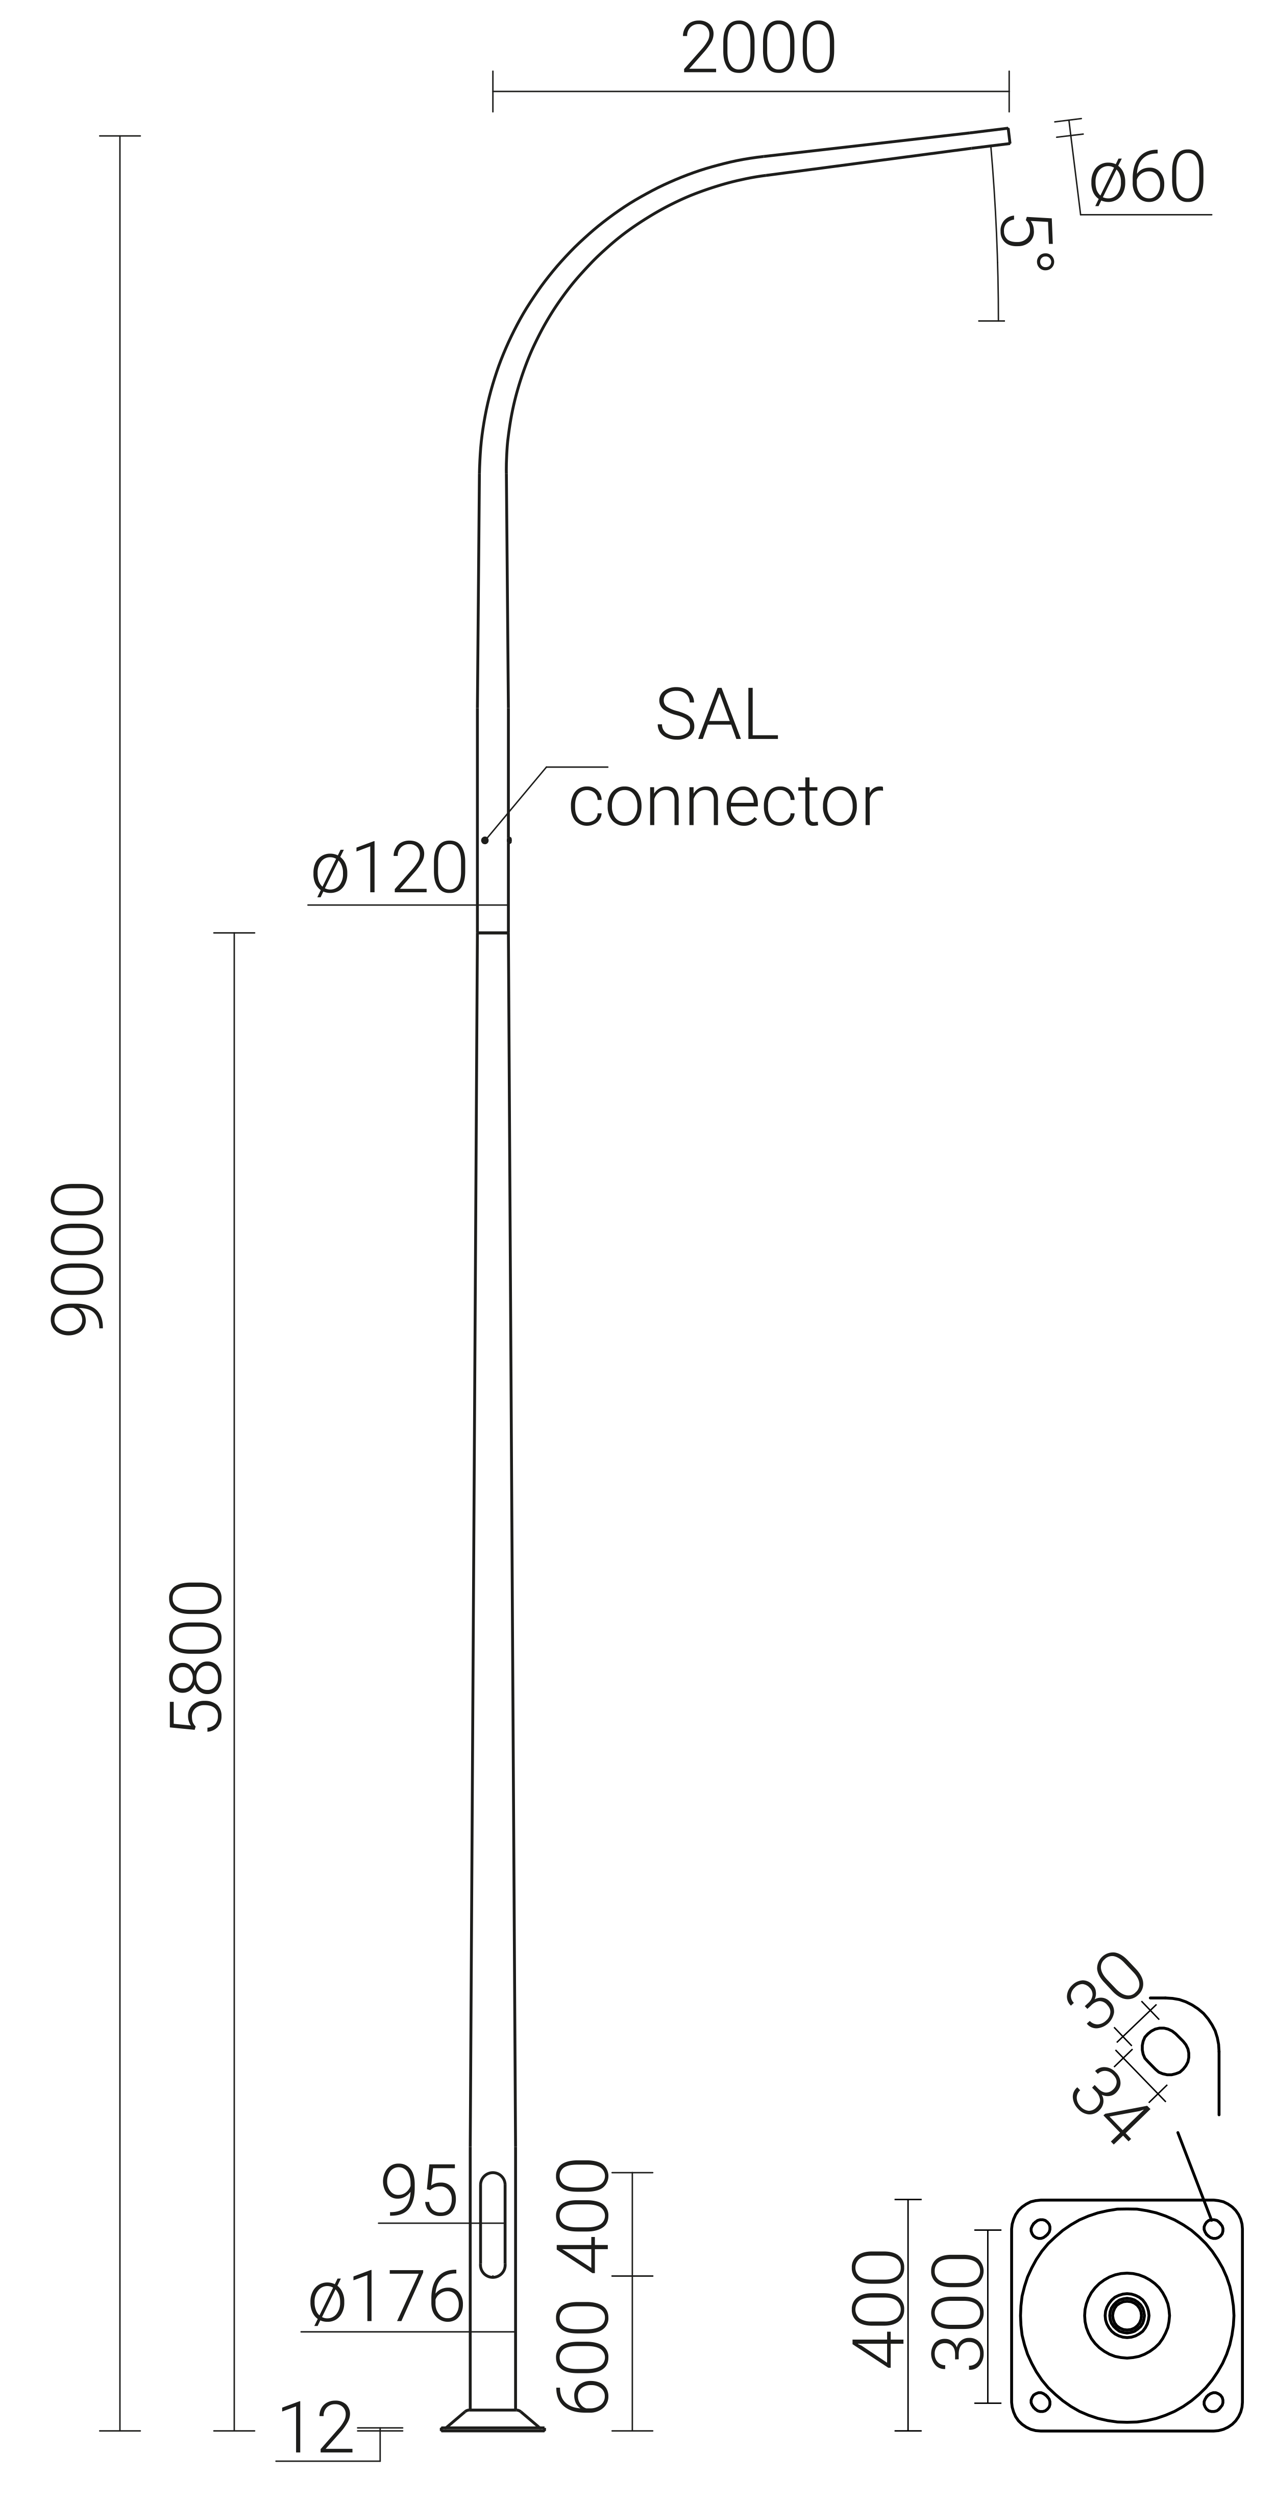 <svg xmlns="http://www.w3.org/2000/svg" viewBox="0 0 889.5 1741.8" preserveAspectRatio="xMinYMin" height="1741.8px">
  <title>42422 SAL-9 WL 1-2,0-3,2-5</title>
  <g>
    <line x1="359.9" y1="1679" x2="327.3" y2="1679" style="fill: none;stroke: #1d1d1b;stroke-miterlimit: 10;stroke-width: 2px"/>
    <line x1="307.6" y1="1693.5" x2="307.6" y2="1691.4" style="fill: none;stroke: #1d1d1b;stroke-miterlimit: 10;stroke-width: 2px"/>
    <line x1="379.6" y1="1693.5" x2="307.6" y2="1693.5" style="fill: none;stroke: #1d1d1b;stroke-miterlimit: 10;stroke-width: 2px"/>
    <line x1="379.6" y1="1691.4" x2="307.6" y2="1691.4" style="fill: none;stroke: #1d1d1b;stroke-miterlimit: 10;stroke-width: 2px"/>
    <line x1="379.6" y1="1693.5" x2="379.6" y2="1691.4" style="fill: none;stroke: #1d1d1b;stroke-miterlimit: 10;stroke-width: 2px"/>
    <path d="M363,1680.1a5.1,5.1,0,0,0-3.1-1.1" style="fill: none;stroke: #1d1d1b;stroke-miterlimit: 10;stroke-width: 2px"/>
    <path d="M327.3,1679a4.7,4.7,0,0,0-3.1,1.1" style="fill: none;stroke: #1d1d1b;stroke-miterlimit: 10;stroke-width: 2px"/>
    <path d="M375.7,1690.9a1.7,1.7,0,0,0,1.2.5" style="fill: none;stroke: #1d1d1b;stroke-miterlimit: 10;stroke-width: 2px"/>
    <path d="M310.3,1691.4a2.1,2.1,0,0,0,1.2-.5" style="fill: none;stroke: #1d1d1b;stroke-miterlimit: 10;stroke-width: 2px"/>
    <line x1="324.2" y1="1680.1" x2="311.5" y2="1690.9" style="fill: none;stroke: #1d1d1b;stroke-miterlimit: 10;stroke-width: 2px"/>
    <line x1="363" y1="1680.1" x2="375.7" y2="1690.9" style="fill: none;stroke: #1d1d1b;stroke-miterlimit: 10;stroke-width: 2px"/>
    <line x1="327.8" y1="1495.6" x2="332.8" y2="649.9" style="fill: none;stroke: #1d1d1b;stroke-miterlimit: 10;stroke-width: 2px"/>
    <line x1="354.4" y1="649.9" x2="359.4" y2="1495.6" style="fill: none;stroke: #1d1d1b;stroke-miterlimit: 10;stroke-width: 2px"/>
    <line x1="332.8" y1="649.9" x2="354.4" y2="649.9" style="fill: none;stroke: #1d1d1b;stroke-miterlimit: 10;stroke-width: 2px"/>
    <line x1="327.8" y1="1679" x2="327.8" y2="1495.6" style="fill: none;stroke: #1d1d1b;stroke-miterlimit: 10;stroke-width: 2px"/>
    <line x1="359.4" y1="1495.6" x2="359.4" y2="1679" style="fill: none;stroke: #1d1d1b;stroke-miterlimit: 10;stroke-width: 2px"/>
    <path d="M335,1577a8.6,8.6,0,1,0,17.1,0" style="fill: none;stroke: #1d1d1b;stroke-miterlimit: 10;stroke-width: 2px"/>
    <path d="M352.1,1522.1a8.5,8.5,0,0,0-8.5-8.5,8.6,8.6,0,0,0-8.6,8.5" style="fill: none;stroke: #1d1d1b;stroke-miterlimit: 10;stroke-width: 2px"/>
    <line x1="335" y1="1522.1" x2="335" y2="1577" style="fill: none;stroke: #1d1d1b;stroke-miterlimit: 10;stroke-width: 2px"/>
    <line x1="352.1" y1="1522.1" x2="352.1" y2="1577" style="fill: none;stroke: #1d1d1b;stroke-miterlimit: 10;stroke-width: 2px"/>
    <line x1="332.8" y1="649.9" x2="354.4" y2="649.9" style="fill: none;stroke: #1d1d1b;stroke-miterlimit: 10;stroke-width: 2px"/>
    <polyline points="354.4 586.4 354.4 586.4 354.4 586.4 354.4 586.4 354.4 586.3 354.4 586.3 354.4 586.3 354.4 586.2 354.4 586.1 354.4 586.1 354.4 586 354.4 585.9 354.3 585.8 354.3 585.6 354.3 585.5 354.3 585.3 354.3 585.1 354.4 585 354.4 584.9 354.4 584.9 354.4 584.8 354.4 584.7 354.4 584.7 354.4 584.6 354.4 584.6 354.4 584.6 354.4 584.5 354.4 584.5 354.4 584.5" style="fill: none;stroke: #1d1d1b;stroke-miterlimit: 10;stroke-width: 2px"/>
    <line x1="332.8" y1="649.9" x2="332.8" y2="493.3" style="fill: none;stroke: #1d1d1b;stroke-miterlimit: 10;stroke-width: 2px"/>
    <line x1="354.4" y1="649.9" x2="354.4" y2="587.1" style="fill: none;stroke: #1d1d1b;stroke-miterlimit: 10;stroke-width: 2px"/>
    <line x1="354.4" y1="583.8" x2="354.4" y2="493.3" style="fill: none;stroke: #1d1d1b;stroke-miterlimit: 10;stroke-width: 2px"/>
    <line x1="354.8" y1="585.2" x2="354.4" y2="585.4" style="fill: none;stroke: #1d1d1b;stroke-miterlimit: 10;stroke-width: 2px"/>
    <line x1="354.4" y1="585.5" x2="354.8" y2="585.3" style="fill: none;stroke: #1d1d1b;stroke-miterlimit: 10;stroke-width: 2px"/>
    <line x1="354.8" y1="583.8" x2="354.8" y2="585.2" style="fill: none;stroke: #1d1d1b;stroke-miterlimit: 10;stroke-width: 2px"/>
    <line x1="354.8" y1="585.3" x2="354.8" y2="587.1" style="fill: none;stroke: #1d1d1b;stroke-miterlimit: 10;stroke-width: 2px"/>
    <line x1="354.4" y1="583.8" x2="354.4" y2="585.4" style="fill: none;stroke: #1d1d1b;stroke-miterlimit: 10;stroke-width: 2px"/>
    <line x1="354.4" y1="585.5" x2="354.4" y2="587.1" style="fill: none;stroke: #1d1d1b;stroke-miterlimit: 10;stroke-width: 2px"/>
    <line x1="354.4" y1="583.8" x2="354.8" y2="583.8" style="fill: none;stroke: #1d1d1b;stroke-miterlimit: 10;stroke-width: 2px"/>
    <line x1="354.4" y1="587.1" x2="354.8" y2="587.1" style="fill: none;stroke: #1d1d1b;stroke-miterlimit: 10;stroke-width: 2px"/>
    <path d="M337.5,587a1.4,1.4,0,0,0,1.8-1,1.8,1.8,0,0,0-.8-2.1,1.7,1.7,0,0,0-1,0" style="fill: none;stroke: #1d1d1b;stroke-miterlimit: 10;stroke-width: 2px"/>
    <path d="M338.2,587.1a1.5,1.5,0,0,0,1.4-1.6,1.6,1.6,0,0,0-1.4-1.7" style="fill: none;stroke: #1d1d1b;stroke-miterlimit: 10;stroke-width: 2px"/>
    <line x1="338.2" y1="587.1" x2="338" y2="587.1" style="fill: none;stroke: #1d1d1b;stroke-miterlimit: 10;stroke-width: 2px"/>
    <line x1="338.2" y1="583.8" x2="338" y2="583.8" style="fill: none;stroke: #1d1d1b;stroke-miterlimit: 10;stroke-width: 2px"/>
    <line x1="354.8" y1="585.2" x2="354.8" y2="585.3" style="fill: none;stroke: #1d1d1b;stroke-miterlimit: 10;stroke-width: 2px"/>
    <line x1="354.4" y1="586.4" x2="354.4" y2="586.4" style="fill: none;stroke: #1d1d1b;stroke-miterlimit: 10;stroke-width: 2px"/>
    <line x1="354.4" y1="584.6" x2="354.4" y2="584.6" style="fill: none;stroke: #1d1d1b;stroke-miterlimit: 10;stroke-width: 2px"/>
    <line x1="355" y1="587" x2="354.8" y2="587" style="fill: none;stroke: #1d1d1b;stroke-miterlimit: 10;stroke-width: 2px"/>
    <line x1="355" y1="583.9" x2="354.8" y2="583.9" style="fill: none;stroke: #1d1d1b;stroke-miterlimit: 10;stroke-width: 2px"/>
    <line x1="355.8" y1="584.6" x2="355.8" y2="586.3" style="fill: none;stroke: #1d1d1b;stroke-miterlimit: 10;stroke-width: 2px"/>
    <path d="M355.8,584.6a.8.8,0,0,0-.8-.7" style="fill: none;stroke: #1d1d1b;stroke-miterlimit: 10;stroke-width: 2px"/>
    <path d="M355,587a.8.8,0,0,0,.8-.7" style="fill: none;stroke: #1d1d1b;stroke-miterlimit: 10;stroke-width: 2px"/>
    <path d="M338,587a1.5,1.5,0,0,0,1.4-1.5,1.6,1.6,0,0,0-1.4-1.6" style="fill: none;stroke: #1d1d1b;stroke-miterlimit: 10;stroke-width: 2px"/>
    <line x1="337.9" y1="583.9" x2="338" y2="583.9" style="fill: none;stroke: #1d1d1b;stroke-miterlimit: 10;stroke-width: 2px"/>
    <line x1="337.9" y1="587" x2="338" y2="587" style="fill: none;stroke: #1d1d1b;stroke-miterlimit: 10;stroke-width: 2px"/>
    <line x1="337.8" y1="586" x2="337.2" y2="586" style="fill: none;stroke: #1d1d1b;stroke-miterlimit: 10;stroke-width: 2px"/>
    <line x1="337.2" y1="586" x2="337" y2="585.5" style="fill: none;stroke: #1d1d1b;stroke-miterlimit: 10;stroke-width: 2px"/>
    <line x1="337" y1="585.5" x2="337.2" y2="584.9" style="fill: none;stroke: #1d1d1b;stroke-miterlimit: 10;stroke-width: 2px"/>
    <line x1="337.2" y1="584.9" x2="337.8" y2="584.9" style="fill: none;stroke: #1d1d1b;stroke-miterlimit: 10;stroke-width: 2px"/>
    <line x1="337.8" y1="584.9" x2="338" y2="585.5" style="fill: none;stroke: #1d1d1b;stroke-miterlimit: 10;stroke-width: 2px"/>
    <line x1="338" y1="585.5" x2="337.8" y2="586" style="fill: none;stroke: #1d1d1b;stroke-miterlimit: 10;stroke-width: 2px"/>
    <path d="M337.2,585.5c.2.1.2.3.3.5" style="fill: none;stroke: #1d1d1b;stroke-miterlimit: 10;stroke-width: 2px"/>
    <line x1="337" y1="585.5" x2="337.2" y2="585.5" style="fill: none;stroke: #1d1d1b;stroke-miterlimit: 10;stroke-width: 2px"/>
    <path d="M337.5,584.9c-.1.2-.1.4-.3.6" style="fill: none;stroke: #1d1d1b;stroke-miterlimit: 10;stroke-width: 2px"/>
    <path d="M337.9,587h-.5l-.4-.2-.3-.4a.8.8,0,0,1-.2-.4,1.1,1.1,0,0,1-.1-.5.7.7,0,0,1,.1-.5.8.8,0,0,1,.2-.5c.1-.1.2-.3.4-.3l.4-.3h.4" style="fill: none;stroke: #1d1d1b;stroke-miterlimit: 10;stroke-width: 2px"/>
    <line x1="702.8" y1="89.3" x2="704.1" y2="100" style="fill: none;stroke: #1d1d1b;stroke-miterlimit: 10;stroke-width: 2px"/>
    <line x1="704.1" y1="100" x2="677.3" y2="103.3" style="fill: none;stroke: #1d1d1b;stroke-miterlimit: 10;stroke-width: 2px"/>
    <line x1="702.8" y1="89.3" x2="676" y2="92.6" style="fill: none;stroke: #1d1d1b;stroke-miterlimit: 10;stroke-width: 2px"/>
    <line x1="677.3" y1="103.3" x2="534" y2="122.2" style="fill: none;stroke: #1d1d1b;stroke-miterlimit: 10;stroke-width: 2px"/>
    <line x1="676" y1="92.6" x2="532.4" y2="109" style="fill: none;stroke: #1d1d1b;stroke-miterlimit: 10;stroke-width: 2px"/>
    <path d="M534,122.2a170.1,170.1,0,0,0-17.1,3c-5.7,1.2-11.3,2.7-16.8,4.4s-11,3.6-16.4,5.7-10.6,4.5-15.8,7.1-10.2,5.4-15.1,8.4-9.8,6.2-14.5,9.6-9.2,7-13.5,10.8-8.6,7.7-12.6,11.9-7.9,8.4-11.6,12.8-7.2,9.1-10.5,13.8-6.4,9.6-9.3,14.6-5.5,10.1-8,15.3-4.7,10.5-6.7,15.9-3.8,10.9-5.4,16.5-2.9,11.1-4,16.8-1.9,11.3-2.6,17-.9,11.5-1.1,17.2c0,2.3-.1,4.6,0,6.9" style="fill: none;stroke: #1d1d1b;stroke-miterlimit: 10;stroke-width: 2px"/>
    <path d="M334.2,329.9q.2-9,.9-18c.5-6,1.3-11.9,2.3-17.8s2.2-11.8,3.7-17.7,3.2-11.5,5.1-17.2,4.1-11.3,6.5-16.8,5-10.9,7.8-16.2,5.8-10.5,9.1-15.5,6.6-10,10.3-14.8,7.4-9.4,11.4-13.8,8.1-8.8,12.5-12.9,8.8-8.1,13.5-11.9,9.4-7.3,14.3-10.7,10-6.6,15.2-9.5,10.5-5.8,15.9-8.3,11-4.9,16.6-7,11.2-4,17-5.6,11.5-3.1,17.4-4.3,12.4-2.2,18.7-2.9" style="fill: none;stroke: #1d1d1b;stroke-miterlimit: 10;stroke-width: 2px"/>
    <line x1="353" y1="329.9" x2="354.4" y2="493.3" style="fill: none;stroke: #1d1d1b;stroke-miterlimit: 10;stroke-width: 2px"/>
    <line x1="334.2" y1="329.9" x2="332.8" y2="493.3" style="fill: none;stroke: #1d1d1b;stroke-miterlimit: 10;stroke-width: 2px"/>
  </g>
  <g>
    <line x1="688.9" y1="101.8" x2="692.5" y2="101.5" style="fill: none;stroke: #1d1d1b;stroke-linecap: round;stroke-linejoin: round"/>
    <line x1="379.6" y1="1693.5" x2="379.6" y2="1693.5" style="fill: none;stroke: #1d1d1b;stroke-linecap: round;stroke-linejoin: round"/>
    <line x1="343.6" y1="1585.6" x2="343.6" y2="1585.6" style="fill: none;stroke: #1d1d1b;stroke-linecap: round;stroke-linejoin: round"/>
    <line x1="440.8" y1="1585.6" x2="440.8" y2="1585.6" style="fill: none;stroke: #1d1d1b;stroke-linecap: round;stroke-linejoin: round"/>
    <line x1="343.6" y1="1585.6" x2="343.6" y2="1585.6" style="fill: none;stroke: #1d1d1b;stroke-linecap: round;stroke-linejoin: round"/>
    <line x1="343.6" y1="1513.6" x2="343.6" y2="1513.6" style="fill: none;stroke: #1d1d1b;stroke-linecap: round;stroke-linejoin: round"/>
    <line x1="440.8" y1="1513.6" x2="440.8" y2="1513.6" style="fill: none;stroke: #1d1d1b;stroke-linecap: round;stroke-linejoin: round"/>
    <line x1="379.6" y1="1693.5" x2="379.6" y2="1693.5" style="fill: none;stroke: #1d1d1b;stroke-linecap: round;stroke-linejoin: round"/>
    <line x1="703.5" y1="94.7" x2="703.5" y2="94.7" style="fill: none;stroke: #1d1d1b;stroke-linecap: round;stroke-linejoin: round"/>
    <line x1="703.5" y1="94.7" x2="703.5" y2="94.7" style="fill: none;stroke: #1d1d1b;stroke-linecap: round;stroke-linejoin: round"/>
    <line x1="703.5" y1="63.7" x2="703.5" y2="63.7" style="fill: none;stroke: #1d1d1b;stroke-linecap: round;stroke-linejoin: round"/>
    <line x1="379.6" y1="1693.5" x2="379.6" y2="1693.5" style="fill: none;stroke: #1d1d1b;stroke-linecap: round;stroke-linejoin: round"/>
    <line x1="354.4" y1="649.9" x2="354.4" y2="649.9" style="fill: none;stroke: #1d1d1b;stroke-linecap: round;stroke-linejoin: round"/>
    <line x1="163.3" y1="649.9" x2="163.3" y2="649.9" style="fill: none;stroke: #1d1d1b;stroke-linecap: round;stroke-linejoin: round"/>
    <line x1="307.6" y1="1691.4" x2="307.6" y2="1691.4" style="fill: none;stroke: #1d1d1b;stroke-linecap: round;stroke-linejoin: round"/>
    <line x1="307.6" y1="1693.5" x2="307.6" y2="1693.5" style="fill: none;stroke: #1d1d1b;stroke-linecap: round;stroke-linejoin: round"/>
    <line x1="265" y1="1693.5" x2="265" y2="1693.5" style="fill: none;stroke: #1d1d1b;stroke-linecap: round;stroke-linejoin: round"/>
    <line x1="352.1" y1="1549.6" x2="352.1" y2="1549.6" style="fill: none;stroke: #1d1d1b;stroke-linecap: round;stroke-linejoin: round"/>
    <line x1="335" y1="1549.6" x2="335" y2="1549.6" style="fill: none;stroke: #1d1d1b;stroke-linecap: round;stroke-linejoin: round"/>
    <line x1="335" y1="1548.8" x2="335" y2="1548.8" style="fill: none;stroke: #1d1d1b;stroke-linecap: round;stroke-linejoin: round"/>
    <line x1="704.1" y1="100" x2="704.1" y2="100" style="fill: none;stroke: #1d1d1b;stroke-linecap: round;stroke-linejoin: round"/>
    <line x1="702.8" y1="89.3" x2="702.8" y2="89.3" style="fill: none;stroke: #1d1d1b;stroke-linecap: round;stroke-linejoin: round"/>
    <line x1="745.2" y1="84.1" x2="745.2" y2="84.1" style="fill: none;stroke: #1d1d1b;stroke-linecap: round;stroke-linejoin: round"/>
    <line x1="359.4" y1="1624.7" x2="359.4" y2="1624.7" style="fill: none;stroke: #1d1d1b;stroke-linecap: round;stroke-linejoin: round"/>
    <line x1="327.8" y1="1624.7" x2="327.8" y2="1624.7" style="fill: none;stroke: #1d1d1b;stroke-linecap: round;stroke-linejoin: round"/>
    <line x1="327.8" y1="1624.5" x2="327.8" y2="1624.5" style="fill: none;stroke: #1d1d1b;stroke-linecap: round;stroke-linejoin: round"/>
    <line x1="332.8" y1="649.9" x2="332.8" y2="649.9" style="fill: none;stroke: #1d1d1b;stroke-linecap: round;stroke-linejoin: round"/>
    <line x1="354.4" y1="649.9" x2="354.4" y2="649.9" style="fill: none;stroke: #1d1d1b;stroke-linecap: round;stroke-linejoin: round"/>
    <line x1="354.4" y1="630.5" x2="354.4" y2="630.5" style="fill: none;stroke: #1d1d1b;stroke-linecap: round;stroke-linejoin: round"/>
    <line x1="695.4" y1="182.9" x2="695.4" y2="182.9" style="fill: none;stroke: #1d1d1b;stroke-linecap: round;stroke-linejoin: round"/>
    <line x1="682.4" y1="223.6" x2="682.4" y2="223.6" style="fill: none;stroke: #1d1d1b;stroke-linecap: round;stroke-linejoin: round"/>
    <line x1="688.9" y1="101.8" x2="688.9" y2="101.8" style="fill: none;stroke: #1d1d1b;stroke-linecap: round;stroke-linejoin: round"/>
    <line x1="692.5" y1="101.5" x2="692.5" y2="101.5" style="fill: none;stroke: #1d1d1b;stroke-linecap: round;stroke-linejoin: round"/>
    <line x1="700.1" y1="223.6" x2="700.1" y2="223.6" style="fill: none;stroke: #1d1d1b;stroke-linecap: round;stroke-linejoin: round"/>
    <line x1="426.7" y1="1585.6" x2="455" y2="1585.6" style="fill: none;stroke: #1d1d1b;stroke-linecap: round;stroke-linejoin: round"/>
    <line x1="440.8" y1="1693.5" x2="440.8" y2="1585.6" style="fill: none;stroke: #1d1d1b;stroke-linecap: round;stroke-linejoin: round"/>
    <line x1="426.7" y1="1585.6" x2="455" y2="1585.6" style="fill: none;stroke: #1d1d1b;stroke-linecap: round;stroke-linejoin: round"/>
    <line x1="426.7" y1="1513.6" x2="455" y2="1513.6" style="fill: none;stroke: #1d1d1b;stroke-linecap: round;stroke-linejoin: round"/>
    <line x1="440.8" y1="1585.6" x2="440.8" y2="1513.6" style="fill: none;stroke: #1d1d1b;stroke-linecap: round;stroke-linejoin: round"/>
    <line x1="69.5" y1="1693.5" x2="97.8" y2="1693.5" style="fill: none;stroke: #1d1d1b;stroke-linecap: round;stroke-linejoin: round"/>
    <line x1="426.7" y1="1693.5" x2="455" y2="1693.5" style="fill: none;stroke: #1d1d1b;stroke-linecap: round;stroke-linejoin: round"/>
    <line x1="149.1" y1="1693.5" x2="177.5" y2="1693.5" style="fill: none;stroke: #1d1d1b;stroke-linecap: round;stroke-linejoin: round"/>
    <line x1="69.5" y1="94.7" x2="97.8" y2="94.7" style="fill: none;stroke: #1d1d1b;stroke-linecap: round;stroke-linejoin: round"/>
    <line x1="83.6" y1="1693.5" x2="83.6" y2="94.7" style="fill: none;stroke: #1d1d1b;stroke-linecap: round;stroke-linejoin: round"/>
    <line x1="343.6" y1="77.9" x2="343.6" y2="49.6" style="fill: none;stroke: #1d1d1b;stroke-linecap: round;stroke-linejoin: round"/>
    <line x1="703.5" y1="77.9" x2="703.5" y2="49.6" style="fill: none;stroke: #1d1d1b;stroke-linecap: round;stroke-linejoin: round"/>
    <line x1="343.6" y1="63.7" x2="703.5" y2="63.7" style="fill: none;stroke: #1d1d1b;stroke-linecap: round;stroke-linejoin: round"/>
    <line x1="149.1" y1="649.9" x2="177.5" y2="649.9" style="fill: none;stroke: #1d1d1b;stroke-linecap: round;stroke-linejoin: round"/>
    <line x1="163.3" y1="1693.5" x2="163.3" y2="649.9" style="fill: none;stroke: #1d1d1b;stroke-linecap: round;stroke-linejoin: round"/>
    <line x1="280.7" y1="1691.4" x2="249.3" y2="1691.4" style="fill: none;stroke: #1d1d1b;stroke-linecap: round;stroke-linejoin: round"/>
    <line x1="280.7" y1="1693.5" x2="249.3" y2="1693.5" style="fill: none;stroke: #1d1d1b;stroke-linecap: round;stroke-linejoin: round"/>
    <line x1="265" y1="1693.5" x2="265" y2="1714.6" style="fill: none;stroke: #1d1d1b;stroke-linecap: round;stroke-linejoin: round"/>
    <line x1="265" y1="1714.6" x2="192.4" y2="1714.6" style="fill: none;stroke: #1d1d1b;stroke-linecap: round;stroke-linejoin: round"/>
    <line x1="265" y1="1691.4" x2="265" y2="1693.5" style="fill: none;stroke: #1d1d1b;stroke-linecap: round;stroke-linejoin: round"/>
    <line x1="352.1" y1="1548.8" x2="335" y2="1548.8" style="fill: none;stroke: #1d1d1b;stroke-linecap: round;stroke-linejoin: round"/>
    <line x1="335" y1="1548.8" x2="263.9" y2="1548.8" style="fill: none;stroke: #1d1d1b;stroke-linecap: round;stroke-linejoin: round"/>
    <line x1="736.6" y1="95.6" x2="755.1" y2="93.4" style="fill: none;stroke: #1d1d1b;stroke-linecap: round;stroke-linejoin: round"/>
    <line x1="735.3" y1="84.9" x2="753.8" y2="82.6" style="fill: none;stroke: #1d1d1b;stroke-linecap: round;stroke-linejoin: round"/>
    <line x1="745.2" y1="84.1" x2="746.5" y2="94.8" style="fill: none;stroke: #1d1d1b;stroke-linecap: round;stroke-linejoin: round"/>
    <line x1="746.5" y1="94.8" x2="753.3" y2="149.6" style="fill: none;stroke: #1d1d1b;stroke-linecap: round;stroke-linejoin: round"/>
    <line x1="753.3" y1="149.6" x2="844.7" y2="149.6" style="fill: none;stroke: #1d1d1b;stroke-linecap: round;stroke-linejoin: round"/>
    <line x1="359.4" y1="1588.5" x2="359.4" y2="1612.4" style="fill: none;stroke: #1d1d1b;stroke-linecap: round;stroke-linejoin: round"/>
    <line x1="327.8" y1="1588.5" x2="327.8" y2="1612.4" style="fill: none;stroke: #1d1d1b;stroke-linecap: round;stroke-linejoin: round"/>
    <line x1="359.4" y1="1624.5" x2="327.8" y2="1624.5" style="fill: none;stroke: #1d1d1b;stroke-linecap: round;stroke-linejoin: round"/>
    <line x1="327.8" y1="1624.5" x2="209.9" y2="1624.5" style="fill: none;stroke: #1d1d1b;stroke-linecap: round;stroke-linejoin: round"/>
    <line x1="332.8" y1="613.7" x2="332.8" y2="618.4" style="fill: none;stroke: #1d1d1b;stroke-linecap: round;stroke-linejoin: round"/>
    <line x1="354.4" y1="613.7" x2="354.4" y2="618.4" style="fill: none;stroke: #1d1d1b;stroke-linecap: round;stroke-linejoin: round"/>
    <line x1="354.4" y1="630.5" x2="332.8" y2="630.5" style="fill: none;stroke: #1d1d1b;stroke-linecap: round;stroke-linejoin: round"/>
    <line x1="332.8" y1="630.5" x2="214.7" y2="630.5" style="fill: none;stroke: #1d1d1b;stroke-linecap: round;stroke-linejoin: round"/>
    <g>
      <line x1="338.2" y1="585.5" x2="380.9" y2="534.4" style="fill: none;stroke: #1d1d1b;stroke-linecap: round;stroke-linejoin: round"/>
      <line x1="380.9" y1="534.4" x2="423.7" y2="534.4" style="fill: none;stroke: #1d1d1b;stroke-linecap: round;stroke-linejoin: round"/>
    </g>
    <line x1="682.4" y1="223.6" x2="700.1" y2="223.6" style="fill: none;stroke: #1d1d1b;stroke-linecap: round;stroke-linejoin: round"/>
    <path d="M696,223.6q0-61-5.3-121.9" style="fill: none;stroke: #1d1d1b;stroke-linecap: round;stroke-linejoin: round"/>
  </g>
  <g>
    <g>
      <path d="M387.8,1663.4h2.6v.3c0,4.2,1.2,7.6,3.7,10s6,3.8,10.5,4.1a10.4,10.4,0,0,1-3.2-3.7,12.6,12.6,0,0,1-1.1-5.1,9.5,9.5,0,0,1,3.2-7.5,13,13,0,0,1,8.5-2.8,16.1,16.1,0,0,1,6.3,1.3,10.4,10.4,0,0,1,4.3,3.7,10.7,10.7,0,0,1,1.5,5.6,10.4,10.4,0,0,1-3.7,8.3,14,14,0,0,1-9.5,3.2H408c-6.4,0-11.3-1.5-14.8-4.4s-5.3-7-5.4-12.3Zm15.1,6a8.9,8.9,0,0,0,1.6,5.2,7.7,7.7,0,0,0,4.2,3.2h2.5a11.8,11.8,0,0,0,7.5-2.3,7.5,7.5,0,0,0,2.9-6.2,6.8,6.8,0,0,0-2.7-5.6,10.6,10.6,0,0,0-6.8-2.1,10.1,10.1,0,0,0-6.7,2.1A7,7,0,0,0,402.9,1669.4Z" style="fill: #1d1d1b"/>
      <path d="M408.8,1631.4c5,0,8.8,1,11.4,2.8a9.3,9.3,0,0,1,3.9,8.1c0,3.6-1.2,6.2-3.8,8.1s-6.2,2.8-11.1,2.9h-6.4c-5,0-8.8-.9-11.3-2.8s-3.9-4.5-3.9-8.1a9.8,9.8,0,0,1,3.7-8.1c2.5-1.8,6.2-2.8,11-2.9Zm-6.3,3c-4.1,0-7.2.6-9.3,2a7.3,7.3,0,0,0,0,11.9q3,2.1,9,2.1h6.9c4.1,0,7.2-.7,9.4-2.1a7.1,7.1,0,0,0,0-11.9c-2.1-1.3-5.2-2-9.2-2Z" style="fill: #1d1d1b"/>
      <path d="M408.8,1603.7c5,0,8.8,1,11.4,2.8s3.9,4.5,3.9,8.1a9.4,9.4,0,0,1-3.8,8.1c-2.5,1.9-6.2,2.8-11.1,2.9h-6.4c-5,0-8.8-.9-11.3-2.8a9.3,9.3,0,0,1-3.9-8.1,9.8,9.8,0,0,1,3.7-8.1c2.5-1.8,6.2-2.8,11-2.9Zm-6.3,3c-4.1,0-7.2.6-9.3,2a7.3,7.3,0,0,0,0,11.9q3,2.1,9,2.1h6.9c4.1,0,7.2-.7,9.4-2.1a6.8,6.8,0,0,0,3.2-6,6.6,6.6,0,0,0-3.2-5.9c-2.1-1.3-5.2-2-9.2-2Z" style="fill: #1d1d1b"/>
    </g>
    <g>
      <path d="M412.2,1564v-5.6h2.5v5.6h9v2.9h-9v16.7H413l-24.9-16.4V1564Zm0,16v-13.1H391.9l2.2,1.3Z" style="fill: #1d1d1b"/>
      <path d="M408.8,1532.8q7.5,0,11.4,2.7a9.4,9.4,0,0,1,3.9,8.1c0,3.6-1.2,6.3-3.8,8.1s-6.2,2.9-11.1,2.9h-6.4c-5,0-8.8-.9-11.3-2.8s-3.9-4.5-3.9-8.1a9.8,9.8,0,0,1,3.7-8.1c2.5-1.8,6.2-2.8,11-2.8Zm-6.3,2.9c-4.1,0-7.2.6-9.3,2a7.3,7.3,0,0,0,0,11.9q3,2.1,9,2.1h6.9c4.1,0,7.2-.7,9.4-2.1a7.1,7.1,0,0,0,0-11.9c-2.1-1.3-5.2-2-9.2-2Z" style="fill: #1d1d1b"/>
      <path d="M408.8,1505c5,0,8.8,1,11.4,2.8a10.4,10.4,0,0,1,.1,16.2c-2.5,1.9-6.2,2.8-11.1,2.9h-6.4c-5,0-8.8-.9-11.3-2.8a9.3,9.3,0,0,1-3.9-8.1,9.8,9.8,0,0,1,3.7-8.1c2.5-1.8,6.2-2.8,11-2.9Zm-6.3,3c-4.1,0-7.2.6-9.3,2a7.3,7.3,0,0,0,0,11.9q3,2.1,9,2.1h6.9c4.1,0,7.2-.7,9.4-2.1a7.1,7.1,0,0,0,0-11.9c-2.1-1.3-5.2-2-9.2-2Z" style="fill: #1d1d1b"/>
    </g>
    <g>
      <path d="M55,911.2a11.9,11.9,0,0,1,3.6,3.8,11.3,11.3,0,0,1,1.2,5.1,9.4,9.4,0,0,1-1.5,5.3,9.8,9.8,0,0,1-4.4,3.6,14.7,14.7,0,0,1-6,1.3,15,15,0,0,1-6.4-1.4,11.2,11.2,0,0,1-4.5-3.8,10.5,10.5,0,0,1-1.6-5.6,10.1,10.1,0,0,1,3.8-8.3c2.5-2,6-3,10.6-3h2.7c6.4,0,11.2,1.4,14.4,4.1s4.8,6.9,4.8,12.5v.6H69.2v-1.1c-.1-4.2-1.3-7.4-3.6-9.7S59.7,911.3,55,911.2Zm2.3,8.5a8.5,8.5,0,0,0-1.8-5.3,9.5,9.5,0,0,0-4.5-3.3H49.3c-3.6,0-6.4.8-8.3,2.3a7.2,7.2,0,0,0-3,6.1,6.9,6.9,0,0,0,2.8,5.7,11.2,11.2,0,0,0,7,2.2,10.8,10.8,0,0,0,6.8-2.1A6.9,6.9,0,0,0,57.3,919.7Z" style="fill: #1d1d1b"/>
      <path d="M56.7,880.2c5,0,8.8,1,11.4,2.8a9.3,9.3,0,0,1,3.9,8.1,9.4,9.4,0,0,1-3.9,8.1c-2.5,1.9-6.2,2.8-11.1,2.9H50.6c-4.9,0-8.7-.9-11.3-2.8a9.3,9.3,0,0,1-3.9-8.1,9.6,9.6,0,0,1,3.8-8.1c2.4-1.8,6.1-2.8,10.9-2.9Zm-6.4,3c-4.1,0-7.2.6-9.2,2a6.6,6.6,0,0,0-3.2,6,6.5,6.5,0,0,0,3.1,5.9q3,2.1,9,2.1h7q6,0,9.3-2.1a7.1,7.1,0,0,0,0-11.9c-2.1-1.3-5.1-2-9.2-2Z" style="fill: #1d1d1b"/>
      <path d="M56.7,852.5c5,0,8.8,1,11.4,2.8s3.9,4.5,3.9,8.1a9.4,9.4,0,0,1-3.9,8.1c-2.5,1.9-6.2,2.8-11.1,2.9H50.6c-4.9,0-8.7-.9-11.3-2.8a9.4,9.4,0,0,1-3.9-8.1,9.6,9.6,0,0,1,3.8-8.1c2.4-1.8,6.1-2.8,10.9-2.9Zm-6.4,3c-4.1,0-7.2.6-9.2,2a6.6,6.6,0,0,0-3.2,6,6.5,6.5,0,0,0,3.1,5.9c2,1.4,5,2,9,2.1h7q6,0,9.3-2.1a6.8,6.8,0,0,0,3.2-6,6.6,6.6,0,0,0-3.2-5.9c-2.1-1.3-5.1-2-9.2-2Z" style="fill: #1d1d1b"/>
      <path d="M56.7,824.8c5,0,8.8.9,11.4,2.8s3.9,4.5,3.9,8.1a9.4,9.4,0,0,1-3.9,8.1c-2.5,1.9-6.2,2.8-11.1,2.9H50.6c-4.9,0-8.7-1-11.3-2.8a10.4,10.4,0,0,1-.1-16.2c2.4-1.8,6.1-2.8,10.9-2.9Zm-6.4,3c-4.1,0-7.2.6-9.2,1.9a6.9,6.9,0,0,0-3.2,6.1,6.5,6.5,0,0,0,3.1,5.9c2,1.4,5,2,9,2.1h7q6,0,9.3-2.1a6.8,6.8,0,0,0,3.2-6,6.6,6.6,0,0,0-3.2-5.9c-2.1-1.3-5.1-2-9.2-2Z" style="fill: #1d1d1b"/>
    </g>
    <g>
      <path d="M499.2,50.3H476.9V48.1l12.2-13.8a33.4,33.4,0,0,0,4.2-5.8,9.4,9.4,0,0,0,1.2-4.4,7.2,7.2,0,0,0-2-5.3,7.6,7.6,0,0,0-5.5-2,7.8,7.8,0,0,0-5.8,2.3,8.5,8.5,0,0,0-2.2,6h-2.9a11.2,11.2,0,0,1,1.4-5.5,10.2,10.2,0,0,1,3.8-3.9,12,12,0,0,1,5.7-1.4,11,11,0,0,1,7.7,2.6,9.1,9.1,0,0,1,2.7,7,12.3,12.3,0,0,1-1.5,5.4,45.9,45.9,0,0,1-5.5,7.4l-9.9,11.2h18.7Z" style="fill: #1d1d1b"/>
      <path d="M526,35.5q0,7.5-2.7,11.4a9.4,9.4,0,0,1-8.1,3.9c-3.6,0-6.3-1.2-8.1-3.8s-2.9-6.2-2.9-11.1V29.5c0-5,.9-8.8,2.8-11.3s4.5-3.9,8.1-3.9a9.8,9.8,0,0,1,8.1,3.7c1.8,2.5,2.8,6.2,2.8,11Zm-2.9-6.3c0-4.1-.6-7.2-2-9.3a6.5,6.5,0,0,0-6-3.1,6.7,6.7,0,0,0-6,3.1c-1.3,2-2,5-2,9v6.9q0,6.2,2.1,9.3a6.5,6.5,0,0,0,6,3.3,6.7,6.7,0,0,0,5.9-3.2c1.3-2.1,2-5.2,2-9.2Z" style="fill: #1d1d1b"/>
      <path d="M553.8,35.5c0,5-1,8.8-2.8,11.4a9.3,9.3,0,0,1-8.1,3.9c-3.6,0-6.2-1.2-8.1-3.8s-2.8-6.2-2.9-11.1V29.5c0-5,.9-8.8,2.8-11.3a9.3,9.3,0,0,1,8.1-3.9,9.8,9.8,0,0,1,8.1,3.7c1.8,2.5,2.8,6.2,2.9,11Zm-3-6.3c0-4.1-.6-7.2-2-9.3a7.3,7.3,0,0,0-11.9,0q-2.1,3-2.1,9v6.9q0,6.2,2.1,9.3a6.5,6.5,0,0,0,6,3.3,6.7,6.7,0,0,0,5.9-3.2c1.3-2.1,2-5.2,2-9.2Z" style="fill: #1d1d1b"/>
      <path d="M581.5,35.5c0,5-1,8.8-2.8,11.4s-4.5,3.9-8.1,3.9a9.4,9.4,0,0,1-8.1-3.8c-1.9-2.5-2.8-6.2-2.9-11.1V29.5c0-5,.9-8.8,2.8-11.3a9.4,9.4,0,0,1,8.1-3.9,9.8,9.8,0,0,1,8.1,3.7c1.8,2.5,2.8,6.2,2.9,11Zm-3-6.3c0-4.1-.6-7.2-2-9.3a7.3,7.3,0,0,0-11.9,0c-1.4,2-2,5-2.1,9v6.9q0,6.2,2.1,9.3a6.7,6.7,0,0,0,6,3.3,6.6,6.6,0,0,0,5.9-3.2c1.3-2.1,2-5.2,2-9.2Z" style="fill: #1d1d1b"/>
    </g>
    <g>
      <path d="M135.7,1205.1l-17.3-1.7v-17.8h2.7v15.3l12,1.2a11.5,11.5,0,0,1-2-6.7,9.7,9.7,0,0,1,3.2-7.6,11.8,11.8,0,0,1,8.3-2.9,13,13,0,0,1,8.7,2.8,10,10,0,0,1,3.1,7.8,10.8,10.8,0,0,1-2.6,7.6,10.6,10.6,0,0,1-7.2,3.3v-2.8a8.6,8.6,0,0,0,5.5-2.5,8.2,8.2,0,0,0,1.8-5.6,6.9,6.9,0,0,0-2.4-5.7c-1.6-1.3-3.9-1.9-6.9-1.9a9.2,9.2,0,0,0-6.3,2.1,7.6,7.6,0,0,0-2.5,6,13.6,13.6,0,0,0,.5,3.6,10.9,10.9,0,0,0,2.1,3.2Z" style="fill: #1d1d1b"/>
      <path d="M127.5,1158.5a8.1,8.1,0,0,1,5,1.6,9.7,9.7,0,0,1,3.2,4.2,10.1,10.1,0,0,1,3.4-4.9,7.9,7.9,0,0,1,5.4-1.9,9.1,9.1,0,0,1,7.2,3.1,12.1,12.1,0,0,1,2.7,8.2,12.7,12.7,0,0,1-2.6,8.3,9.4,9.4,0,0,1-7.3,3.1,8.8,8.8,0,0,1-5.4-1.8,9.7,9.7,0,0,1-3.4-4.9,9.1,9.1,0,0,1-3.2,4.2,8.8,8.8,0,0,1-5,1.6,9,9,0,0,1-7-2.9,10.9,10.9,0,0,1-2.6-7.5,11.1,11.1,0,0,1,2.6-7.6A9.1,9.1,0,0,1,127.5,1158.5Zm0,2.9a6.9,6.9,0,0,0-5.1,2.1,8.5,8.5,0,0,0-.1,10.8,7.3,7.3,0,0,0,5.2,2,6.5,6.5,0,0,0,5-2,8.6,8.6,0,0,0,0-10.8A6.4,6.4,0,0,0,127.5,1161.4Zm17-.9a6.8,6.8,0,0,0-5.4,2.3,8.5,8.5,0,0,0-2.2,6.1,8.6,8.6,0,0,0,2.1,6,7.1,7.1,0,0,0,5.5,2.4,6.8,6.8,0,0,0,5.4-2.3,8.7,8.7,0,0,0,2-6.2,8.4,8.4,0,0,0-2-6A6.5,6.5,0,0,0,144.5,1160.5Z" style="fill: #1d1d1b"/>
      <path d="M139.1,1130.3q7.5,0,11.4,2.7a9.4,9.4,0,0,1,3.9,8.1c0,3.6-1.3,6.3-3.8,8.1s-6.3,2.9-11.1,2.9h-6.4c-5,0-8.8-.9-11.4-2.8s-3.8-4.5-3.8-8.1a9.5,9.5,0,0,1,3.7-8.1c2.5-1.8,6.2-2.8,11-2.8Zm-6.4,2.9c-4,0-7.1.7-9.2,2a6.5,6.5,0,0,0-3.1,6,6.9,6.9,0,0,0,3,6c2.1,1.3,5.1,2,9,2h7q6.2,0,9.3-2.1a6.4,6.4,0,0,0,3.2-6,6.6,6.6,0,0,0-3.1-5.9c-2.1-1.3-5.2-2-9.2-2Z" style="fill: #1d1d1b"/>
      <path d="M139.1,1102.5c5,0,8.8,1,11.4,2.8a9.3,9.3,0,0,1,3.9,8.1,9.5,9.5,0,0,1-3.8,8.1c-2.6,1.9-6.3,2.9-11.1,2.9h-6.4c-5,0-8.8-.9-11.4-2.8s-3.8-4.5-3.8-8.1a9.5,9.5,0,0,1,3.7-8.1c2.5-1.8,6.2-2.8,11-2.9Zm-6.4,3c-4,0-7.1.6-9.2,2a6.5,6.5,0,0,0-3.1,6,6.6,6.6,0,0,0,3,5.9q3.1,2.1,9,2.1h7q6.2,0,9.3-2.1a6.4,6.4,0,0,0,3.2-6,6.6,6.6,0,0,0-3.1-5.9c-2.1-1.3-5.2-2-9.2-2Z" style="fill: #1d1d1b"/>
    </g>
    <g>
      <path d="M209.3,1708.5h-2.9v-32.1l-9.7,3.6v-2.7l12.2-4.5h.4Z" style="fill: #1d1d1b"/>
      <path d="M245.7,1708.5H223.5v-2.3l12.1-13.8a25.2,25.2,0,0,0,4.2-5.8,9.4,9.4,0,0,0,1.2-4.4,6.9,6.9,0,0,0-2-5.3,7.3,7.3,0,0,0-5.4-2,7.8,7.8,0,0,0-5.8,2.3,8.1,8.1,0,0,0-2.2,6h-2.9a11.2,11.2,0,0,1,1.3-5.5,9.8,9.8,0,0,1,3.9-3.9,12,12,0,0,1,5.7-1.4,10.8,10.8,0,0,1,7.6,2.6,9.2,9.2,0,0,1,2.8,7,12.6,12.6,0,0,1-1.6,5.4,39.1,39.1,0,0,1-5.4,7.4L227,1706h18.7Z" style="fill: #1d1d1b"/>
    </g>
    <g>
      <path d="M286.2,1526.9a11.8,11.8,0,0,1-3.9,3.5,9.9,9.9,0,0,1-5.1,1.3,8.8,8.8,0,0,1-5.3-1.6,10.9,10.9,0,0,1-3.6-4.3,15,15,0,0,1-1.3-6,14.7,14.7,0,0,1,1.4-6.4,11.2,11.2,0,0,1,3.8-4.5,9.7,9.7,0,0,1,5.6-1.6,10,10,0,0,1,8.3,3.7c2,2.5,3,6.1,3,10.7v2.6c0,6.4-1.4,11.2-4.1,14.5s-6.9,4.8-12.5,4.8h-.6v-2.5H273c4.2-.1,7.5-1.3,9.7-3.7S286,1531.6,286.2,1526.9Zm-8.6,2.2a8.4,8.4,0,0,0,5.3-1.7,10.6,10.6,0,0,0,3.3-4.5v-1.7c0-3.6-.8-6.4-2.3-8.4a7.5,7.5,0,0,0-11.8-.2,11.5,11.5,0,0,0-2.2,7,10.1,10.1,0,0,0,2.2,6.8A6.6,6.6,0,0,0,277.6,1529.1Z" style="fill: #1d1d1b"/>
      <path d="M297.6,1525.1l1.7-17.3h17.8v2.7H301.9l-1.3,12a11.5,11.5,0,0,1,6.7-2,10,10,0,0,1,7.7,3.2c1.9,2.1,2.8,4.8,2.8,8.3s-.9,6.6-2.8,8.7-4.4,3.1-7.8,3.1a10.4,10.4,0,0,1-7.5-2.6,10.6,10.6,0,0,1-3.3-7.2h2.8a8.6,8.6,0,0,0,2.5,5.5,7.9,7.9,0,0,0,5.5,1.8,7.1,7.1,0,0,0,5.8-2.4,11.3,11.3,0,0,0,1.9-6.9,8.8,8.8,0,0,0-2.2-6.3,7.2,7.2,0,0,0-5.9-2.5,12.5,12.5,0,0,0-3.6.5,11.3,11.3,0,0,0-3.3,2.1Z" style="fill: #1d1d1b"/>
    </g>
    <g>
      <path d="M760.8,126.6a15.2,15.2,0,0,1,1.5-6.9,10.4,10.4,0,0,1,4.1-4.7,10.8,10.8,0,0,1,6.1-1.7,12,12,0,0,1,5.3,1.1l1.9-3.9H782l-2.5,5a11.8,11.8,0,0,1,3.6,4.6,16.7,16.7,0,0,1,1.3,6.5v.8a15.8,15.8,0,0,1-1.5,6.9,11.3,11.3,0,0,1-4.2,4.7,11.4,11.4,0,0,1-6.1,1.7,13,13,0,0,1-4.9-1l-1.9,3.9h-2.3l2.4-5a11.5,11.5,0,0,1-3.8-4.6,15.9,15.9,0,0,1-1.3-6.6Zm2.9.8a16.4,16.4,0,0,0,.8,5,10.3,10.3,0,0,0,2.6,3.8l9.5-19.4a8.2,8.2,0,0,0-10.5,2,12.7,12.7,0,0,0-2.4,8Zm17.7-.8a12.7,12.7,0,0,0-.8-4.8,9.3,9.3,0,0,0-2.3-3.7l-9.5,19.3a9.2,9.2,0,0,0,3.8.8,7.8,7.8,0,0,0,6.4-3.1,12.5,12.5,0,0,0,2.4-8Z" style="fill: #1d1d1b"/>
      <path d="M807,104.3v2.6h-.3c-4.3,0-7.6,1.2-10.1,3.7s-3.8,6-4,10.5a10.4,10.4,0,0,1,3.7-3.2,11.9,11.9,0,0,1,5.1-1.1,9.4,9.4,0,0,1,7.5,3.3,12.5,12.5,0,0,1,2.7,8.4,14.5,14.5,0,0,1-1.3,6.3,9.7,9.7,0,0,1-3.7,4.3,10.1,10.1,0,0,1-5.5,1.6,10.6,10.6,0,0,1-8.3-3.7,14.4,14.4,0,0,1-3.2-9.6v-2.9c0-6.4,1.5-11.3,4.4-14.8s7-5.3,12.3-5.4Zm-6.1,15.1a9.3,9.3,0,0,0-5.2,1.6,8.2,8.2,0,0,0-3.2,4.2v2.5a11.3,11.3,0,0,0,2.4,7.5,7.6,7.6,0,0,0,6.2,3,6.6,6.6,0,0,0,5.5-2.7,10.9,10.9,0,0,0,2.1-6.9,10.1,10.1,0,0,0-2.1-6.7A7,7,0,0,0,800.9,119.4Z" style="fill: #1d1d1b"/>
      <path d="M838.9,125.3c0,5.1-.9,8.9-2.7,11.5a9.5,9.5,0,0,1-8.2,3.9,9.1,9.1,0,0,1-8-3.9c-1.9-2.5-2.9-6.2-2.9-11.1v-6.4c0-5,.9-8.7,2.8-11.3s4.5-3.9,8.1-3.9a9.3,9.3,0,0,1,8,3.8c1.9,2.4,2.9,6.1,2.9,10.9ZM836,119c0-4.1-.7-7.2-2-9.3a6.7,6.7,0,0,0-6-3.1,6.6,6.6,0,0,0-6,3.1c-1.3,2-2,5-2,9v7c0,4,.7,7.1,2,9.3a7.2,7.2,0,0,0,12,0c1.3-2.1,2-5.1,2-9.2Z" style="fill: #1d1d1b"/>
    </g>
    <g>
      <path d="M216.4,1603.4a15.1,15.1,0,0,1,1.5-6.8,11.6,11.6,0,0,1,4.2-4.8,11.4,11.4,0,0,1,6.1-1.7,11.7,11.7,0,0,1,5.2,1.2l1.9-3.9h2.3l-2.4,5a10.9,10.9,0,0,1,3.5,4.6,14.7,14.7,0,0,1,1.3,6.4v.8a15.2,15.2,0,0,1-1.5,6.9,11,11,0,0,1-4.2,4.8,11.3,11.3,0,0,1-6.1,1.6,11.6,11.6,0,0,1-4.9-1l-1.9,3.9h-2.3l2.4-4.9a11.1,11.1,0,0,1-3.7-4.6,16,16,0,0,1-1.4-6.7Zm2.9.8a13.5,13.5,0,0,0,.9,5,8.7,8.7,0,0,0,2.5,3.8l9.5-19.3a8,8,0,0,0-10.4,2,12,12,0,0,0-2.5,8Zm17.8-.8a15,15,0,0,0-.8-4.7,12.3,12.3,0,0,0-2.4-3.8l-9.4,19.3a7.5,7.5,0,0,0,3.7.9,8,8,0,0,0,6.4-3.1,12.5,12.5,0,0,0,2.5-8Z" style="fill: #1d1d1b"/>
      <path d="M259,1617h-2.9v-32l-9.7,3.6v-2.7l12.1-4.5h.5Z" style="fill: #1d1d1b"/>
      <path d="M295,1583.2,279.8,1617h-3l15.1-33H271.7v-2.5H295Z" style="fill: #1d1d1b"/>
      <path d="M318.1,1581.2v2.6h-.4c-4.2,0-7.6,1.2-10,3.7s-3.8,6-4.1,10.4a10.4,10.4,0,0,1,3.8-3.1,11.9,11.9,0,0,1,5.1-1.1,9.3,9.3,0,0,1,7.4,3.2,12.5,12.5,0,0,1,2.8,8.5,13.8,13.8,0,0,1-1.3,6.2,10.7,10.7,0,0,1-3.7,4.4,11,11,0,0,1-13.8-2.2c-2.2-2.4-3.2-5.6-3.2-9.5v-3c0-6.3,1.4-11.3,4.3-14.8s7-5.2,12.3-5.3Zm-6.1,15a9,9,0,0,0-5.2,1.7,7.7,7.7,0,0,0-3.2,4.2v2.4a11.5,11.5,0,0,0,2.4,7.6,7.4,7.4,0,0,0,6.2,2.9,6.7,6.7,0,0,0,5.5-2.7,10.8,10.8,0,0,0,2.1-6.8,10.1,10.1,0,0,0-2.1-6.7A7,7,0,0,0,312,1596.2Z" style="fill: #1d1d1b"/>
    </g>
    <g>
      <path d="M218.5,608a16.5,16.5,0,0,1,1.4-6.8,11.1,11.1,0,0,1,10.3-6.5,12.1,12.1,0,0,1,5.3,1.2l1.9-3.9h2.3l-2.5,5a11.9,11.9,0,0,1,3.6,4.6,16.2,16.2,0,0,1,1.3,6.4v.8a15.2,15.2,0,0,1-1.5,6.9,11,11,0,0,1-4.2,4.8,12.5,12.5,0,0,1-11,.6l-1.9,4h-2.3l2.4-5a12.2,12.2,0,0,1-3.8-4.6,16,16,0,0,1-1.3-6.7Zm2.9.8a15.9,15.9,0,0,0,.8,5,9.9,9.9,0,0,0,2.6,3.9l9.5-19.4a8.1,8.1,0,0,0-4.1-1.1,7.8,7.8,0,0,0-6.4,3.1,12.5,12.5,0,0,0-2.4,8Zm17.7-.8a12.6,12.6,0,0,0-.8-4.7,10.5,10.5,0,0,0-2.3-3.8l-9.5,19.3a7.9,7.9,0,0,0,3.8.9,8.1,8.1,0,0,0,6.4-3.1,12.5,12.5,0,0,0,2.4-8Z" style="fill: #1d1d1b"/>
      <path d="M261.1,621.6h-3v-32l-9.6,3.6v-2.7l12.1-4.5h.5Z" style="fill: #1d1d1b"/>
      <path d="M297.4,621.6H275.2v-2.2l12.2-13.8a37.7,37.7,0,0,0,4.2-5.8,10.6,10.6,0,0,0,1.1-4.4,7,7,0,0,0-1.9-5.3,7.3,7.3,0,0,0-5.5-2,7.8,7.8,0,0,0-5.8,2.3,8,8,0,0,0-2.2,5.9h-2.9a10.9,10.9,0,0,1,1.4-5.4,8.9,8.9,0,0,1,3.8-3.9,12,12,0,0,1,5.7-1.4c3.3,0,5.8.9,7.6,2.6a8.8,8.8,0,0,1,2.8,6.9,11.4,11.4,0,0,1-1.6,5.5,39.1,39.1,0,0,1-5.4,7.4l-9.9,11.2h18.6Z" style="fill: #1d1d1b"/>
      <path d="M324.3,606.8q0,7.5-2.7,11.4a9.5,9.5,0,0,1-8.2,3.9,9.3,9.3,0,0,1-8-3.8c-1.9-2.5-2.9-6.3-2.9-11.1v-6.4c0-5,.9-8.8,2.8-11.3s4.5-3.9,8.1-3.9,6.2,1.2,8,3.7,2.9,6.2,2.9,11Zm-2.9-6.4c0-4-.7-7.1-2-9.2a6.5,6.5,0,0,0-6-3.1,6.9,6.9,0,0,0-6,3c-1.3,2.1-2,5.1-2,9v7c0,4.1.7,7.2,2,9.3a6.7,6.7,0,0,0,6,3.3,6.8,6.8,0,0,0,6-3.2c1.3-2.1,2-5.2,2-9.2Z" style="fill: #1d1d1b"/>
    </g>
    <g>
      <path d="M715.8,151.1l17.4,1,.7,17.8h-2.7l-.6-15.3-12.1-.7a11.6,11.6,0,0,1,2.2,6.6,9.6,9.6,0,0,1-2.7,7.8,11.7,11.7,0,0,1-8.2,3.2c-3.8.2-6.7-.6-8.9-2.4a9.8,9.8,0,0,1-3.4-7.7,10.7,10.7,0,0,1,2.3-7.6,10.4,10.4,0,0,1,7.1-3.6v2.8a8.7,8.7,0,0,0-5.4,2.7,7.8,7.8,0,0,0-1.6,5.6,7.2,7.2,0,0,0,2.6,5.7c1.7,1.2,4,1.7,7,1.6a9,9,0,0,0,6.3-2.5,7.7,7.7,0,0,0,2.2-6,12.1,12.1,0,0,0-.7-3.6,9.4,9.4,0,0,0-2.2-3.1Z" style="fill: #1d1d1b"/>
      <path d="M729.1,188.3a5.6,5.6,0,0,1-4.3-1.5,5.9,5.9,0,0,1-1.9-4.1,5.7,5.7,0,0,1,1.5-4.3,5.5,5.5,0,0,1,4.2-1.9,5.6,5.6,0,0,1,4.4,1.6,5.9,5.9,0,0,1-3.9,10.2Zm-.4-9.6a3.4,3.4,0,0,0-2.7,1.2,3.6,3.6,0,0,0-.9,2.7,3.6,3.6,0,0,0,3.9,3.5,3.8,3.8,0,0,0,2.8-1.1,3.9,3.9,0,0,0,1-2.7,3.9,3.9,0,0,0-1.3-2.7A3.4,3.4,0,0,0,728.7,178.7Z" style="fill: #1d1d1b"/>
    </g>
    <polygon points="846.1 1693.6 849.5 1693.3 852.9 1692.4 856.1 1690.9 859 1688.9 861.4 1686.5 863.4 1683.6 864.9 1680.4 865.8 1677 866.1 1673.6 866.1 1552.8 865.8 1549.4 864.9 1546 863.4 1542.8 861.4 1539.9 859 1537.5 856.1 1535.5 852.9 1533.9 849.5 1533.1 846.1 1532.7 725.5 1532.7 721.9 1533.1 718.5 1533.9 715.4 1535.5 712.5 1537.5 710 1539.9 708 1542.8 706.6 1546 705.6 1549.4 705.2 1552.8 705.2 1673.6 705.6 1677 706.6 1680.4 708 1683.6 710 1686.5 712.5 1688.9 715.4 1690.9 718.5 1692.4 721.9 1693.3 725.5 1693.6 846.1 1693.6" style="fill: none;stroke: #000;stroke-linecap: round;stroke-linejoin: round;stroke-width: 2px"/>
    <line x1="842.3" y1="1668.6" x2="841.1" y2="1669.8" style="fill: none;stroke: #000;stroke-linecap: round;stroke-linejoin: round;stroke-width: 2px"/>
    <polyline points="850.8 1677.1 852 1675.6 852.5 1673.9 852.5 1672 852 1670.2 850.8 1668.6 849.3 1667.6 847.6 1666.9 845.7 1666.9 843.8 1667.6 842.3 1668.6" style="fill: none;stroke: #000;stroke-linecap: round;stroke-linejoin: round;stroke-width: 2px"/>
    <line x1="849.8" y1="1678.3" x2="850.8" y2="1677.1" style="fill: none;stroke: #000;stroke-linecap: round;stroke-linejoin: round;stroke-width: 2px"/>
    <polyline points="841.1 1669.8 840.1 1671.4 839.4 1673.1 839.4 1675.1 840.1 1676.8 841.1 1678.3 842.6 1679.5 844.5 1680 846.4 1680 848.3 1679.5 849.8 1678.3" style="fill: none;stroke: #000;stroke-linecap: round;stroke-linejoin: round;stroke-width: 2px"/>
    <polygon points="860.2 1613.2 859.8 1606.4 858.8 1599.6 857.3 1592.8 855.1 1586.3 852.3 1580 848.9 1574.1 845 1568.3 840.6 1563 835.8 1558.3 830.6 1553.8 824.8 1549.9 818.8 1546.5 812.5 1543.8 806.1 1541.6 799.5 1540.1 792.6 1539 785.7 1538.9 778.9 1539 772.1 1540.1 765.4 1541.6 758.8 1543.8 752.5 1546.5 746.6 1549.9 740.9 1553.8 735.7 1558.3 730.7 1563 726.3 1568.3 722.4 1574.1 719.2 1580 716.3 1586.3 714.2 1592.8 712.5 1599.6 711.7 1606.4 711.4 1613.2 711.7 1620 712.5 1626.8 714.2 1633.6 716.3 1640.1 719.2 1646.4 722.4 1652.3 726.3 1658.1 730.7 1663.4 735.7 1668.1 740.9 1672.5 746.6 1676.5 752.5 1679.9 758.8 1682.6 765.4 1684.8 772.1 1686.3 778.9 1687.3 785.7 1687.5 792.6 1687.3 799.5 1686.3 806.1 1684.8 812.5 1682.6 818.8 1679.9 824.8 1676.5 830.6 1672.5 835.8 1668.1 840.6 1663.4 845 1658.1 848.9 1652.3 852.3 1646.4 855.1 1640.1 857.3 1633.6 858.8 1626.8 859.8 1620 860.2 1613.2" style="fill: none;stroke: #000;stroke-linecap: round;stroke-linejoin: round;stroke-width: 2px"/>
    <line x1="841.1" y1="1556.6" x2="842.3" y2="1557.7" style="fill: none;stroke: #000;stroke-linecap: round;stroke-linejoin: round;stroke-width: 2px"/>
    <polyline points="849.8 1548.1 848.3 1546.9 846.4 1546.4 844.5 1546.4 842.6 1546.9 841.1 1548.1 840.1 1549.6 839.4 1551.3 839.4 1553.2 840.1 1555 841.1 1556.6" style="fill: none;stroke: #000;stroke-linecap: round;stroke-linejoin: round;stroke-width: 2px"/>
    <line x1="850.8" y1="1549.2" x2="849.8" y2="1548.1" style="fill: none;stroke: #000;stroke-linecap: round;stroke-linejoin: round;stroke-width: 2px"/>
    <polyline points="842.3 1557.7 843.8 1558.8 845.7 1559.4 847.6 1559.4 849.3 1558.8 850.8 1557.7 852 1556.2 852.5 1554.3 852.5 1552.5 852 1550.8 850.8 1549.2" style="fill: none;stroke: #000;stroke-linecap: round;stroke-linejoin: round;stroke-width: 2px"/>
    <line x1="729" y1="1557.7" x2="730.2" y2="1556.6" style="fill: none;stroke: #000;stroke-linecap: round;stroke-linejoin: round;stroke-width: 2px"/>
    <polyline points="720.5 1549.2 719.5 1550.8 718.8 1552.5 718.8 1554.3 719.5 1556.2 720.5 1557.7 722.1 1558.8 723.9 1559.4 725.8 1559.4 727.5 1558.8 729 1557.7" style="fill: none;stroke: #000;stroke-linecap: round;stroke-linejoin: round;stroke-width: 2px"/>
    <line x1="721.7" y1="1548.1" x2="720.5" y2="1549.2" style="fill: none;stroke: #000;stroke-linecap: round;stroke-linejoin: round;stroke-width: 2px"/>
    <polyline points="730.2 1556.6 731.4 1555 731.9 1553.2 731.9 1551.3 731.4 1549.6 730.2 1548.1 728.7 1546.9 727 1546.4 725 1546.4 723.3 1546.9 721.7 1548.1" style="fill: none;stroke: #000;stroke-linecap: round;stroke-linejoin: round;stroke-width: 2px"/>
    <line x1="730.2" y1="1669.8" x2="729" y2="1668.6" style="fill: none;stroke: #000;stroke-linecap: round;stroke-linejoin: round;stroke-width: 2px"/>
    <polyline points="721.7 1678.3 723.3 1679.5 725 1680 727 1680 728.7 1679.5 730.2 1678.3 731.4 1676.8 731.9 1675.1 731.9 1673.1 731.4 1671.4 730.2 1669.8" style="fill: none;stroke: #000;stroke-linecap: round;stroke-linejoin: round;stroke-width: 2px"/>
    <line x1="720.5" y1="1677.1" x2="721.7" y2="1678.3" style="fill: none;stroke: #000;stroke-linecap: round;stroke-linejoin: round;stroke-width: 2px"/>
    <polyline points="729 1668.6 727.5 1667.6 725.8 1666.9 723.9 1666.9 722.1 1667.6 720.5 1668.6 719.5 1670.2 718.8 1672 718.8 1673.9 719.5 1675.6 720.5 1677.1" style="fill: none;stroke: #000;stroke-linecap: round;stroke-linejoin: round;stroke-width: 2px"/>
    <polygon points="815.3 1613.2 814.9 1608.9 814.1 1604.9 812.5 1600.9 810.5 1597.2 808.1 1593.8 805.1 1590.9 801.7 1588.4 797.9 1586.3 794 1584.8 789.9 1583.9 785.7 1583.6 781.4 1583.9 777.3 1584.8 773.4 1586.3 769.7 1588.4 766.3 1590.9 763.4 1593.8 760.8 1597.2 758.8 1600.9 757.3 1604.9 756.4 1608.9 756.1 1613.2 756.4 1617.4 757.3 1621.5 758.8 1625.4 760.8 1629.2 763.4 1632.6 766.3 1635.5 769.7 1638 773.4 1640.1 777.3 1641.6 781.4 1642.4 785.7 1642.8 789.9 1642.4 794 1641.6 797.9 1640.1 801.7 1638 805.1 1635.5 808.1 1632.6 810.5 1629.2 812.5 1625.4 814.1 1621.5 814.9 1617.4 815.3 1613.2" style="fill: none;stroke: #000;stroke-linecap: round;stroke-linejoin: round;stroke-width: 2px"/>
    <polygon points="801 1613.2 800.6 1610.1 799.8 1607.4 798.4 1604.7 796.6 1602.3 794.2 1600.4 791.6 1599.1 788.7 1598.2 785.7 1597.9 782.8 1598.2 779.9 1599.1 777.2 1600.4 775 1602.3 773.1 1604.7 771.6 1607.4 770.7 1610.1 770.4 1613.2 770.7 1616.2 771.6 1619 773.1 1621.7 775 1624.1 777.2 1625.9 779.9 1627.3 782.8 1628.2 785.7 1628.5 788.7 1628.2 791.6 1627.3 794.2 1625.9 796.6 1624.1 798.4 1621.7 799.8 1619 800.6 1616.2 801 1613.2" style="fill: none;stroke: #000;stroke-linecap: round;stroke-linejoin: round;stroke-width: 2px"/>
    <polygon points="797.8 1613.2 797.4 1610.5 796.6 1607.9 795.2 1605.7 793.2 1603.8 790.9 1602.3 788.4 1601.5 785.7 1601.1 783 1601.5 780.4 1602.3 778.2 1603.8 776.3 1605.7 774.8 1607.9 773.9 1610.5 773.6 1613.2 773.9 1615.9 774.8 1618.5 776.3 1620.7 778.2 1622.5 780.4 1624.1 783 1624.9 785.7 1625.3 788.4 1624.9 790.9 1624.1 793.2 1622.5 795.2 1620.7 796.6 1618.5 797.4 1615.9 797.8 1613.2" style="fill: none;stroke: #000;stroke-linecap: round;stroke-linejoin: round;stroke-width: 2px"/>
    <polygon points="795.7 1613.2 795.4 1610.6 794.4 1608.1 792.8 1606 790.8 1604.5 788.4 1603.5 785.7 1603.2 783.1 1603.5 780.7 1604.5 778.5 1606 777 1608.1 776 1610.6 775.6 1613.2 776 1615.7 777 1618.3 778.5 1620.3 780.7 1621.9 783.1 1622.9 785.7 1623.2 788.4 1622.9 790.8 1621.9 792.8 1620.3 794.4 1618.3 795.4 1615.7 795.7 1613.2" style="fill: none;stroke: #000;stroke-linecap: round;stroke-linejoin: round;stroke-width: 2px"/>
    <g>
      <line x1="633" y1="1532.5" x2="633" y2="1693.4" style="fill: none;stroke: #000;stroke-linejoin: round"/>
      <g>
        <line x1="642.5" y1="1532.3" x2="623.6" y2="1532.3" style="fill: none;stroke: #000;stroke-linejoin: round"/>
        <line x1="642.5" y1="1693.5" x2="623.6" y2="1693.5" style="fill: none;stroke: #000;stroke-linejoin: round"/>
      </g>
    </g>
    <g>
      <line x1="698.1" y1="1553.6" x2="679.2" y2="1553.6" style="fill: none;stroke: #000;stroke-linejoin: round"/>
      <line x1="698.1" y1="1674.2" x2="679.2" y2="1674.2" style="fill: none;stroke: #000;stroke-linejoin: round"/>
      <line x1="688.6" y1="1553.4" x2="688.6" y2="1674.1" style="fill: none;stroke: #000;stroke-linejoin: round"/>
    </g>
    <g>
      <path d="M763.1,1452.5l2.3,2.4c1.9,1.9,3.7,2.8,5.5,2.9a6.9,6.9,0,0,0,5-2.1,7.3,7.3,0,0,0,2.5-5c.1-1.8-.7-3.6-2.5-5.4a7.7,7.7,0,0,0-5.3-2.6,6.8,6.8,0,0,0-5.3,2.1l-1.9-2h0a8.6,8.6,0,0,1,7-2.7,10.7,10.7,0,0,1,7.3,3.6,10.3,10.3,0,0,1,3.4,7.2c.1,2.6-1,4.9-3.2,7.1a8,8,0,0,1-4.5,2.2,9.4,9.4,0,0,1-5.4-.9,8.3,8.3,0,0,1,1.1,5.8,9.1,9.1,0,0,1-2.6,4.9,9.6,9.6,0,0,1-7.5,3,11.4,11.4,0,0,1-7.4-3.8,12.4,12.4,0,0,1-3.7-7.6,8.4,8.4,0,0,1,3-7.4h.2l1.9,2a7,7,0,0,0-2.4,5.5,9.2,9.2,0,0,0,2.7,5.9,9,9,0,0,0,5.6,2.9,7.4,7.4,0,0,0,5.5-2.4c1.8-1.8,2.6-3.6,2.4-5.5a10.1,10.1,0,0,0-3.1-5.8l-2.4-2.4Z" style="fill: #1d1d1b"/>
      <path d="M784.7,1486.1l3.8,4-1.8,1.7-3.8-4-6.5,6.2-2-2.1,6.4-6.2-11.6-12,1.2-1.1,29.3-5.6,2.3,2.3Zm-11.3-11.6,9.2,9.5,14.6-14.1v-.2l-2.8,1Z" style="fill: #1d1d1b"/>
    </g>
    <g>
      <path d="M756.2,1397.6l2.5-2.3a8.5,8.5,0,0,0,2.9-5.5,6.7,6.7,0,0,0-2-5,7.5,7.5,0,0,0-5-2.6,7.9,7.9,0,0,0-5.4,2.5,8.3,8.3,0,0,0-2.7,5.3,7.1,7.1,0,0,0,2.1,5.3l-2,1.9h-.1a8.5,8.5,0,0,1-2.7-7,11,11,0,0,1,3.7-7.3,11.3,11.3,0,0,1,7.3-3.3,9.2,9.2,0,0,1,7,3.4,7.3,7.3,0,0,1,2.1,4.5,8.7,8.7,0,0,1-.9,5.4,8.9,8.9,0,0,1,5.8-1.1,8.3,8.3,0,0,1,4.9,2.7,9.6,9.6,0,0,1,2.9,7.6,13.3,13.3,0,0,1-11.5,10.9,8.4,8.4,0,0,1-7.4-3.1v-.2l2-1.8a7.4,7.4,0,0,0,5.5,2.4,9.2,9.2,0,0,0,5.9-2.7,8.1,8.1,0,0,0,2.9-5.5c.2-1.9-.6-3.7-2.3-5.5a6.8,6.8,0,0,0-5.4-2.5,10.1,10.1,0,0,0-5.8,3.1l-2.5,2.3Z" style="fill: #1d1d1b"/>
      <path d="M791.8,1371.6c3.1,3.3,4.9,6.6,5.1,9.7a10,10,0,0,1-3.4,8.4,10.4,10.4,0,0,1-8.6,3c-3.2-.4-6.4-2.3-9.5-5.6l-5.4-5.8c-3.2-3.3-4.9-6.5-5.2-9.7a11.2,11.2,0,0,1,12.1-11.4c3.1.4,6.3,2.3,9.4,5.6Zm-7.9-4.1c-2.5-2.7-5-4.2-7.4-4.7a7.3,7.3,0,0,0-6.5,2.2,7.2,7.2,0,0,0-2.5,6.4c.3,2.4,1.7,4.9,4.2,7.6l6.1,6.4c2.5,2.6,5,4.2,7.4,4.6a6.8,6.8,0,0,0,6.5-2.1,7.1,7.1,0,0,0,2.5-6.4c-.3-2.4-1.7-5-4.2-7.6Z" style="fill: #1d1d1b"/>
    </g>
    <g>
      <path d="M618.4,1629.9v-5.5h2.5v5.5h8.9v2.9h-8.9v16.7h-1.7l-24.9-16.4v-3.2Zm0,16.1v-13.2H598.1v.2l2.6,1.2Z" style="fill: #1d1d1b"/>
      <path d="M616,1597.6c4.6,0,8.2,1,10.6,3a9.9,9.9,0,0,1,3.7,8.3,10,10,0,0,1-3.7,8.3c-2.5,2-6,3-10.6,3h-7.9c-4.6,0-8.1-1-10.6-3a9.9,9.9,0,0,1-3.7-8.3,10,10,0,0,1,3.7-8.3c2.5-2,6-3,10.6-3Zm-8.4,3q-5.4,0-8.4,2.1a8.1,8.1,0,0,0,0,12.4,14.5,14.5,0,0,0,8.4,2.2h8.9a14.5,14.5,0,0,0,8.4-2.2,7.9,7.9,0,0,0,0-12.4q-3-2.1-8.4-2.1Z" style="fill: #1d1d1b"/>
      <path d="M616,1568.5c4.6,0,8.2,1,10.6,3a9.7,9.7,0,0,1,3.7,8.2,10,10,0,0,1-3.7,8.3c-2.5,2-6,3-10.6,3h-7.9c-4.6,0-8.1-1-10.6-2.9a10,10,0,0,1-3.7-8.3,9.9,9.9,0,0,1,3.7-8.3c2.5-2,6-3,10.6-3Zm-8.4,2.9c-3.6,0-6.4.7-8.4,2.2a8.1,8.1,0,0,0,0,12.4q3,2.1,8.4,2.1h8.9c3.6,0,6.4-.7,8.4-2.2a7.1,7.1,0,0,0,3-6.2,7.2,7.2,0,0,0-3-6.2q-3-2.1-8.4-2.1Z" style="fill: #1d1d1b"/>
    </g>
    <g>
      <path d="M665.8,1643.7v-3.4c0-2.6-.6-4.5-1.9-5.9a6.9,6.9,0,0,0-5-2,7.6,7.6,0,0,0-5.3,1.9,7.5,7.5,0,0,0-2,5.6,8.2,8.2,0,0,0,2,5.6,6.8,6.8,0,0,0,5.3,2.2v2.7h-.1a8.5,8.5,0,0,1-6.9-2.9,12.2,12.2,0,0,1-.2-15.3,9.5,9.5,0,0,1,7.3-2.8,7.6,7.6,0,0,1,4.7,1.6,8.8,8.8,0,0,1,3.3,4.4,8.6,8.6,0,0,1,3.2-5,8.8,8.8,0,0,1,5.3-1.7,9.6,9.6,0,0,1,7.5,3.1,11.5,11.5,0,0,1,2.7,7.9,12.3,12.3,0,0,1-2.7,8,8.4,8.4,0,0,1-7.3,3.2h-.2v-2.8a7.5,7.5,0,0,0,5.6-2.3,8.9,8.9,0,0,0,2.1-6.1,8.4,8.4,0,0,0-2-5.9,7.2,7.2,0,0,0-5.6-2.2,6.6,6.6,0,0,0-5.5,2.3c-1.2,1.4-1.8,3.6-1.8,6.3v3.4Z" style="fill: #1d1d1b"/>
      <path d="M671.4,1600c4.6,0,8.1,1,10.6,3a10,10,0,0,1,3.7,8.2,10.2,10.2,0,0,1-3.7,8.3c-2.5,2-6,3-10.6,3h-8c-4.5,0-8.1-1-10.6-2.9a11.2,11.2,0,0,1,0-16.6c2.5-2,6.1-3,10.6-3Zm-8.5,2.9c-3.6,0-6.4.7-8.4,2.2a8.1,8.1,0,0,0,0,12.4q3,2.1,8.4,2.1h8.9q5.4,0,8.4-2.1a7.4,7.4,0,0,0,3-6.3,7.2,7.2,0,0,0-3-6.2q-3-2.1-8.4-2.1Z" style="fill: #1d1d1b"/>
      <path d="M671.4,1570.8c4.6,0,8.1,1,10.6,3a11.2,11.2,0,0,1,0,16.6c-2.5,2-6,3-10.6,3h-8c-4.5,0-8.1-1-10.6-3a10.2,10.2,0,0,1-3.7-8.3,10.3,10.3,0,0,1,3.7-8.3c2.5-2,6.1-3,10.6-3Zm-8.5,3q-5.4,0-8.4,2.1a7.3,7.3,0,0,0-2.9,6.2,7.2,7.2,0,0,0,2.9,6.2c2,1.5,4.8,2.2,8.4,2.2h8.9a14.5,14.5,0,0,0,8.4-2.2,7.9,7.9,0,0,0,0-12.4q-3-2.1-8.4-2.1Z" style="fill: #1d1d1b"/>
    </g>
    <line x1="812.4" y1="1391.9" x2="801.9" y2="1391.9" style="fill: none;stroke: #000;stroke-linecap: round;stroke-linejoin: round;stroke-width: 2px"/>
    <polyline points="849.8 1429.3 849.5 1424.3 848.6 1419.6 847.1 1414.8 844.9 1410.6 842.2 1406.5 839 1402.7 835.2 1399.5 831.1 1396.8 826.7 1394.6 822.1 1393 817.4 1392.2 812.4 1391.9" style="fill: none;stroke: #000;stroke-linecap: round;stroke-linejoin: round;stroke-width: 2px"/>
    <line x1="849.8" y1="1473.3" x2="849.8" y2="1429.3" style="fill: none;stroke: #000;stroke-linecap: round;stroke-linejoin: round;stroke-width: 2px"/>
    <polygon points="819.6 1416.9 817.2 1415 814.3 1413.6 811.4 1412.9 808.3 1412.9 805.3 1413.6 802.6 1415 800.2 1416.9 798.1 1419.2 796.9 1422 796.3 1425 796.3 1428.1 796.9 1431.1 798.1 1433.9 800.2 1436.2 805.4 1441.5 807.8 1443.6 810.5 1444.7 813.6 1445.4 816.7 1445.4 819.6 1444.7 822.5 1443.6 824.8 1441.5 826.7 1439.1 828.1 1436.4 828.7 1433.4 828.7 1430.3 828.1 1427.4 826.7 1424.5 824.8 1422.1 819.6 1416.9" style="fill: none;stroke: #000;stroke-linecap: round;stroke-linejoin: round;stroke-width: 2px"/>
    <g>
      <line x1="789.5" y1="1427.5" x2="776.6" y2="1440" style="fill: none;stroke: #000;stroke-linejoin: round"/>
      <line x1="813.7" y1="1452.4" x2="800.8" y2="1464.9" style="fill: none;stroke: #000;stroke-linejoin: round"/>
      <line x1="777.6" y1="1428.1" x2="812.7" y2="1464.3" style="fill: none;stroke: #000;stroke-linejoin: round"/>
    </g>
    <g>
      <line x1="776.6" y1="1412.3" x2="789" y2="1425.3" style="fill: none;stroke: #000;stroke-linejoin: round"/>
      <line x1="795.7" y1="1394.1" x2="808.1" y2="1407" style="fill: none;stroke: #000;stroke-linejoin: round"/>
      <line x1="778.5" y1="1422.9" x2="806.2" y2="1396.4" style="fill: none;stroke: #000;stroke-linejoin: round"/>
    </g>
    <line x1="844.6" y1="1546.8" x2="821.1" y2="1485.7" style="fill: none;stroke: #000;stroke-linecap: round;stroke-linejoin: round;stroke-width: 2px"/>
    <g>
      <path d="M481,506a5.6,5.6,0,0,0-2.1-4.6c-1.4-1.2-3.9-2.3-7.6-3.3a26.4,26.4,0,0,1-8.1-3.4,8,8,0,0,1-3.6-6.8,8.1,8.1,0,0,1,3.4-6.6,13.8,13.8,0,0,1,8.6-2.6,14.6,14.6,0,0,1,6.3,1.4,10,10,0,0,1,4.3,3.8,9.6,9.6,0,0,1,1.6,5.5h-3a7.7,7.7,0,0,0-2.5-5.9,9.7,9.7,0,0,0-6.7-2.2,10.7,10.7,0,0,0-6.5,1.8,5.7,5.7,0,0,0-2.4,4.8,5.5,5.5,0,0,0,2.1,4.4,22.3,22.3,0,0,0,7,3A34.4,34.4,0,0,1,479,498a11.6,11.6,0,0,1,3.8,3.4A8.5,8.5,0,0,1,484,506a7.9,7.9,0,0,1-3.4,6.7,14,14,0,0,1-8.8,2.6,17.4,17.4,0,0,1-6.9-1.4,10.7,10.7,0,0,1-4.8-3.7,10.5,10.5,0,0,1-1.6-5.6h3a7.2,7.2,0,0,0,2.8,6,12.3,12.3,0,0,0,7.5,2.1,11.3,11.3,0,0,0,6.7-1.8A5.8,5.8,0,0,0,481,506Z" style="fill: #1d1d1b"/>
      <path d="M509.7,504.8H493.5l-3.6,10h-3.2l13.5-35.6H503l13.5,35.6h-3.2Zm-15.3-2.5h14.3l-7.1-19.4Z" style="fill: #1d1d1b"/>
      <path d="M524.7,512.2h17.6v2.6H521.7V479.2h3Z" style="fill: #1d1d1b"/>
      <path d="M409.3,572.8a8,8,0,0,0,5.1-1.7,5.9,5.9,0,0,0,2.2-4.5h2.8a8.8,8.8,0,0,1-5.2,7.5,11.1,11.1,0,0,1-13.2-2.4c-2-2.5-3-5.7-3-9.8v-.8a15.2,15.2,0,0,1,1.4-6.9,10.1,10.1,0,0,1,3.9-4.7,10.7,10.7,0,0,1,5.9-1.6,10,10,0,0,1,7.2,2.6,9.2,9.2,0,0,1,3,6.8h-2.8a7.1,7.1,0,0,0-2.2-5,8.1,8.1,0,0,0-11.3.9c-1.5,1.9-2.2,4.6-2.2,8v.9c0,3.4.7,6,2.2,7.9A7.3,7.3,0,0,0,409.3,572.8Z" style="fill: #1d1d1b"/>
      <path d="M423.6,561.2a15.5,15.5,0,0,1,1.5-6.9,11.3,11.3,0,0,1,4.2-4.7,10.6,10.6,0,0,1,6.1-1.7,10.9,10.9,0,0,1,8.6,3.7c2.1,2.4,3.2,5.7,3.2,9.8v.6a17.4,17.4,0,0,1-1.4,6.9,11.3,11.3,0,0,1-4.2,4.7,11.4,11.4,0,0,1-6.1,1.7,11.3,11.3,0,0,1-8.6-3.7,14.3,14.3,0,0,1-3.3-9.8Zm3,.8a12.5,12.5,0,0,0,2.4,7.8,8.4,8.4,0,0,0,12.9,0,12.8,12.8,0,0,0,2.4-8.1v-.5a14.7,14.7,0,0,0-1.1-5.6,10,10,0,0,0-3.1-3.9,8.3,8.3,0,0,0-4.7-1.3,8,8,0,0,0-6.4,3,12.8,12.8,0,0,0-2.4,8.1Z" style="fill: #1d1d1b"/>
      <path d="M456,548.4v4.5a10.3,10.3,0,0,1,3.8-3.7,9,9,0,0,1,4.9-1.3q4.2,0,6.3,2.4c1.4,1.6,2.1,4,2.1,7.1v17.4h-2.9V557.4a8.2,8.2,0,0,0-1.5-5.3,6.1,6.1,0,0,0-4.7-1.7,7.2,7.2,0,0,0-4.8,1.7,9.4,9.4,0,0,0-3.1,4.6v18.1h-2.9V548.4Z" style="fill: #1d1d1b"/>
      <path d="M483.5,548.4v4.5a10.1,10.1,0,0,1,3.7-3.7,9.2,9.2,0,0,1,4.9-1.3q4.4,0,6.3,2.4c1.4,1.6,2.1,4,2.1,7.1v17.4h-2.9V557.4a8.2,8.2,0,0,0-1.5-5.3c-.9-1.1-2.5-1.7-4.7-1.7a7.6,7.6,0,0,0-4.8,1.7,10.2,10.2,0,0,0-3.1,4.6v18.1h-2.9V548.4Z" style="fill: #1d1d1b"/>
      <path d="M518.4,575.3a11.7,11.7,0,0,1-6.1-1.7,11,11,0,0,1-4.2-4.6,14.7,14.7,0,0,1-1.5-6.7v-1a15.5,15.5,0,0,1,1.5-6.9,11.3,11.3,0,0,1,4.1-4.8,10.3,10.3,0,0,1,5.7-1.7,9.5,9.5,0,0,1,7.6,3.3c1.9,2.1,2.8,5.1,2.8,8.9v1.7H509.5v.5a10.7,10.7,0,0,0,2.6,7.5,8,8,0,0,0,6.4,3,9.3,9.3,0,0,0,4.2-.9,7.4,7.4,0,0,0,3.2-2.7l1.9,1.4A10.8,10.8,0,0,1,518.4,575.3Zm-.5-24.9a7.4,7.4,0,0,0-5.6,2.4,11,11,0,0,0-2.7,6.5h15.8V559a10,10,0,0,0-2.1-6.2A6.8,6.8,0,0,0,517.9,550.4Z" style="fill: #1d1d1b"/>
      <path d="M543.8,572.8a8,8,0,0,0,5.1-1.7,5.9,5.9,0,0,0,2.2-4.5h2.8a7.1,7.1,0,0,1-1.5,4.4,8.1,8.1,0,0,1-3.7,3.1,11.1,11.1,0,0,1-13.2-2.4c-2-2.5-3-5.7-3-9.8v-.8a16.7,16.7,0,0,1,1.4-6.9,10.1,10.1,0,0,1,3.9-4.7,10.8,10.8,0,0,1,6-1.6,9.7,9.7,0,0,1,7.1,2.6,9.2,9.2,0,0,1,3,6.8h-2.8a6.7,6.7,0,0,0-2.2-5,7.2,7.2,0,0,0-5.1-1.9,7.3,7.3,0,0,0-6.2,2.8,13.3,13.3,0,0,0-2.2,8v.9a13,13,0,0,0,2.2,7.9A7.3,7.3,0,0,0,543.8,572.8Z" style="fill: #1d1d1b"/>
      <path d="M564.3,541.6v6.8h5.5v2.4h-5.5v17.6a6.2,6.2,0,0,0,.8,3.3,3.1,3.1,0,0,0,2.7,1l2.3-.2.2,2.4a13.2,13.2,0,0,1-3.2.4,5,5,0,0,1-4.3-1.8c-1-1.1-1.4-2.9-1.4-5.1V550.8h-4.9v-2.4h4.9v-6.8Z" style="fill: #1d1d1b"/>
      <path d="M573.7,561.2a15.5,15.5,0,0,1,1.5-6.9,11.3,11.3,0,0,1,4.2-4.7,10.6,10.6,0,0,1,6.1-1.7,10.9,10.9,0,0,1,8.6,3.7c2.1,2.4,3.2,5.7,3.2,9.8v.6a17.4,17.4,0,0,1-1.4,6.9,11.3,11.3,0,0,1-4.2,4.7,11.4,11.4,0,0,1-6.1,1.7,11.3,11.3,0,0,1-8.6-3.7,14.3,14.3,0,0,1-3.3-9.8Zm3,.8a12.5,12.5,0,0,0,2.4,7.8,8.4,8.4,0,0,0,12.9,0,12.8,12.8,0,0,0,2.4-8.1v-.5a14.7,14.7,0,0,0-1.1-5.6,10,10,0,0,0-3.1-3.9,8.3,8.3,0,0,0-4.7-1.3,8,8,0,0,0-6.4,3,12.8,12.8,0,0,0-2.4,8.1Z" style="fill: #1d1d1b"/>
      <path d="M615.6,550.9a6.8,6.8,0,0,0-2-.2,7.1,7.1,0,0,0-4.6,1.5,7.9,7.9,0,0,0-2.7,4.4v18.2h-2.9V548.4h2.8v4.2a7.6,7.6,0,0,1,7.4-4.7,4.7,4.7,0,0,1,1.9.3Z" style="fill: #1d1d1b"/>
    </g>
  </g>
</svg>
